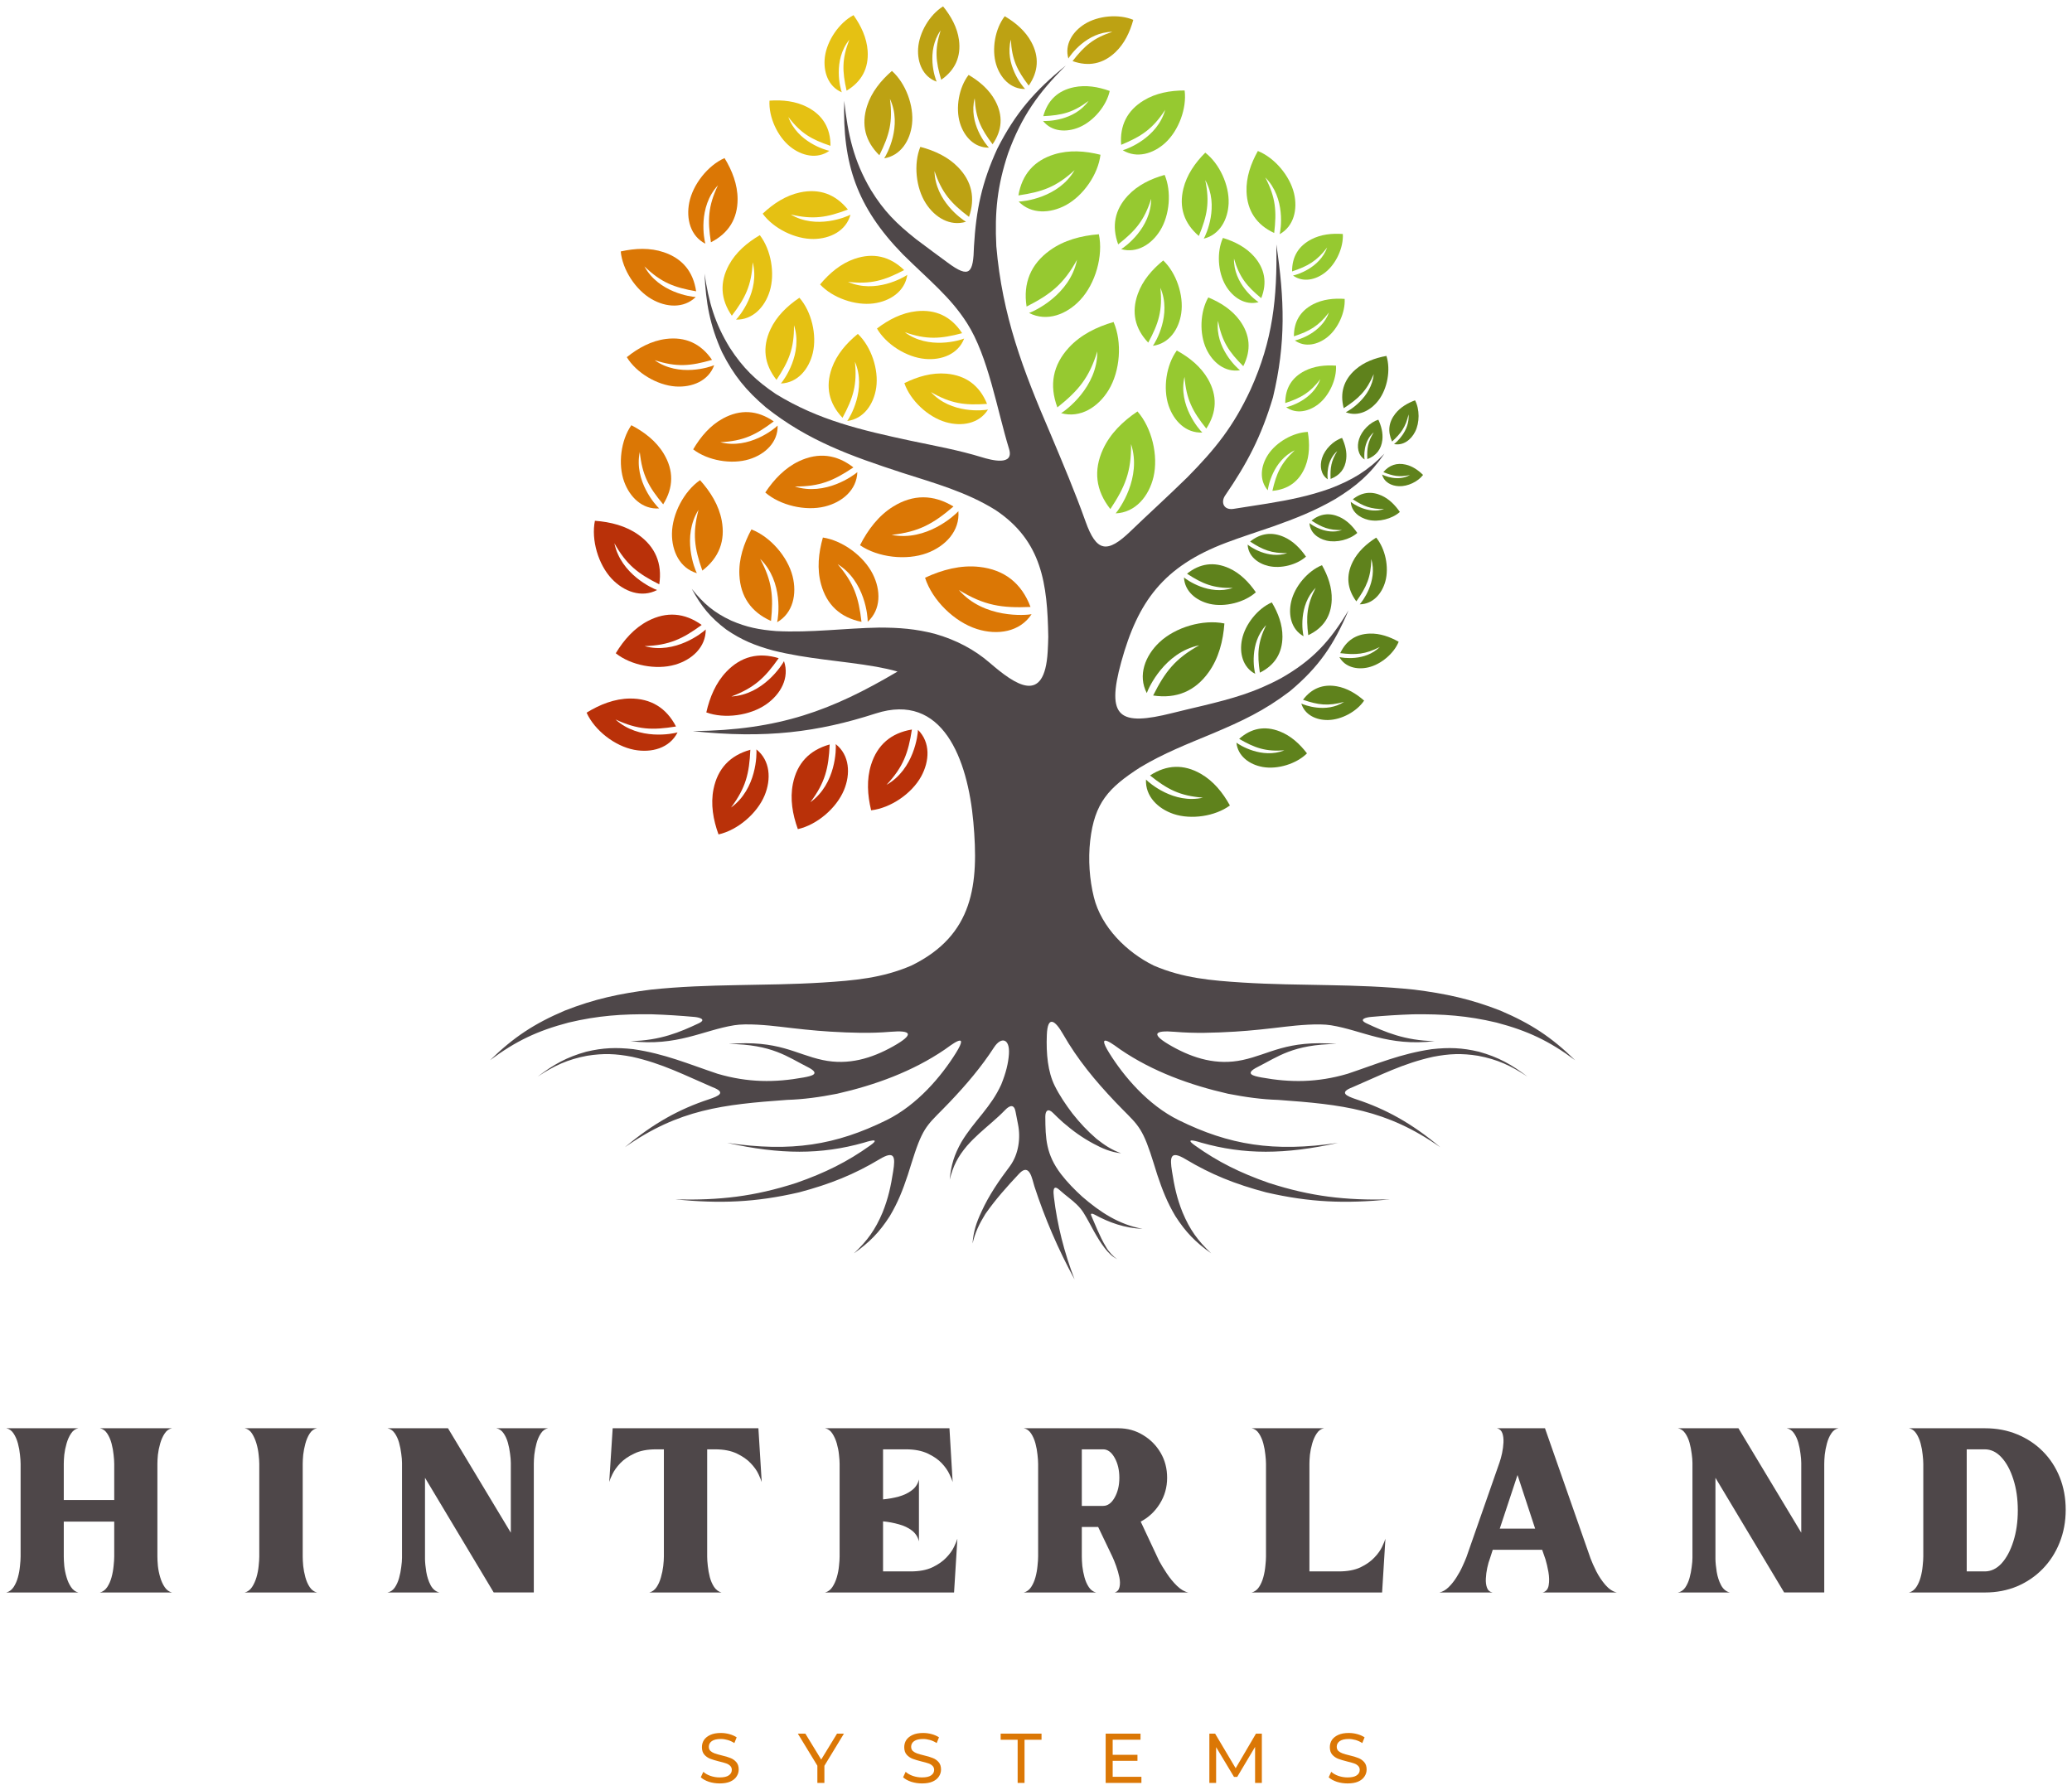 <?xml version="1.0" encoding="UTF-8"?> <svg xmlns="http://www.w3.org/2000/svg" xmlns:xlink="http://www.w3.org/1999/xlink" id="Layer_1" version="1.1" viewBox="0 0 338 292"><defs><style> .st0 { fill: none; } .st1 { fill: #e5c113; } .st1, .st2, .st3, .st4, .st5, .st6 { fill-rule: evenodd; } .st2 { fill: #5f821c; } .st3 { fill: #b93109; } .st4, .st7 { fill: #db7705; } .st5 { fill: #96c930; } .st6 { fill: #bda213; } .st8 { fill: #4e4749; } .st9 { clip-path: url(#clippath); } </style><clipPath id="clippath"><rect class="st0" x="79.942" y="10.202" width="177" height="198.531"></rect></clipPath></defs><g><g><path class="st5" d="M181.995,83.754c.563-.635,4.313-5.797,2.51-11.307.052,4.51-.974,6.979-3.375,10.604-2.396-3.026-2.781-6.313-1.198-9.76,1.172-2.557,3.245-4.568,5.62-6.167,2.349,2.672,3.443,7.219,2.609,10.714-.75,3.125-2.932,5.786-6.167,5.917"></path><path class="st4" d="M168.276,100.207c-.901.172-7.766.771-11.859-3.958,4.141,2.552,7,2.974,11.688,2.771-1.469-3.901-4.292-6.089-8.37-6.536-3.016-.333-6.031.464-8.833,1.771,1.167,3.661,4.771,7.203,8.469,8.37,3.313,1.047,6.984.51,8.906-2.417"></path><path class="st4" d="M156.338,83.405c-.563.635-5.219,4.979-10.896,3.859,4.474-.495,6.792-1.813,10.094-4.63-3.292-2-6.594-1.995-9.823,0-2.38,1.469-4.125,3.766-5.422,6.318,2.932,2,7.568,2.531,10.932,1.281,3.005-1.12,5.375-3.604,5.115-6.828"></path><path class="st4" d="M141.547,101.436c.021-.781-.396-6.599-4.906-9.396,2.693,3.125,3.432,5.464,3.891,9.411-3.464-.708-5.672-2.776-6.594-6.125-.688-2.479-.422-5.109.297-7.63,3.219.484,6.667,3.026,8.141,5.964,1.323,2.63,1.365,5.776-.828,7.776"></path><path class="st4" d="M126.771,101.514c.193-.766,1.063-6.594-2.766-10.333,1.964,3.667,2.177,6.13,1.766,10.125-3.255-1.458-4.979-3.979-5.156-7.484-.13-2.589.703-5.125,1.964-7.448,3.068,1.182,5.911,4.438,6.719,7.656.724,2.885.073,5.99-2.526,7.484"></path><path class="st4" d="M113.677,93.514c-.354-.672-2.484-5.953.271-10.333-1.021,3.891-.667,6.25.625,9.911,2.729-2.104,3.781-4.865,3.156-8.193-.464-2.469-1.823-4.661-3.531-6.563-2.62,1.807-4.547,5.505-4.583,8.719-.031,2.865,1.281,5.641,4.063,6.458"></path><path class="st3" d="M107.192,96.259c-.724-.24-5.917-2.568-6.969-7.635,1.964,3.516,3.854,4.969,7.323,6.708.51-3.406-.646-6.125-3.406-8.089-2.047-1.458-4.547-2.094-7.094-2.281-.63,3.115.542,7.12,2.74,9.458,1.969,2.083,4.839,3.177,7.406,1.839"></path><path class="st3" d="M127.89,107.863c-.344.677-3.417,5.474-8.583,5.766,3.771-1.422,5.49-3.078,7.719-6.25-3.297-1.01-6.156-.266-8.505,2.177-1.745,1.807-2.74,4.182-3.302,6.672,2.984,1.089,7.125.521,9.76-1.313,2.354-1.635,3.859-4.318,2.911-7.052"></path><path class="st3" d="M115.125,102.697c-.542.531-4.984,4.094-9.974,2.719,4.021-.146,6.182-1.167,9.313-3.458-2.802-2.005-5.745-2.214-8.755-.656-2.229,1.156-3.938,3.089-5.26,5.276,2.479,1.979,6.583,2.76,9.661,1.87,2.76-.797,5.036-2.859,5.016-5.75"></path><path class="st3" d="M149.745,119.072c-.01.76-.63,6.417-5.13,8.974,2.74-2.943,3.547-5.193,4.141-9.026-3.401.563-5.635,2.495-6.656,5.729-.755,2.391-.599,4.964.005,7.448,3.161-.359,6.609-2.703,8.161-5.516,1.38-2.516,1.542-5.578-.521-7.609"></path><path class="st3" d="M136.333,121.4c.073.76.068,6.453-4.135,9.479,2.411-3.224,2.969-5.547,3.146-9.422-3.323.922-5.333,3.089-6,6.411-.495,2.453-.063,5,.807,7.401,3.104-.693,6.281-3.396,7.521-6.359,1.104-2.646.927-5.714-1.339-7.51"></path><path class="st3" d="M123.39,122.264c.068.76.063,6.448-4.135,9.479,2.411-3.224,2.969-5.547,3.146-9.422-3.323.922-5.333,3.089-6.005,6.411-.495,2.458-.063,5,.813,7.401,3.099-.693,6.281-3.396,7.516-6.354,1.104-2.651.932-5.714-1.333-7.516"></path><path class="st3" d="M110.531,119.483c-.729.224-6.302,1.38-10.125-2.104,3.651,1.698,6.036,1.766,9.87,1.146-1.589-3.063-4.12-4.583-7.51-4.563-2.505.021-4.906.969-7.078,2.307,1.313,2.901,4.609,5.453,7.76,6.057,2.823.542,5.786-.26,7.083-2.844"></path><path class="st4" d="M139.854,77.03c-.573.516-5.214,3.938-10.203,2.339,4.073.021,6.302-.922,9.563-3.115-2.755-2.146-5.724-2.479-8.839-1.026-2.297,1.078-4.104,2.964-5.536,5.12,2.432,2.109,6.547,3.068,9.703,2.292,2.823-.693,5.214-2.682,5.313-5.609"></path><path class="st5" d="M173.099,67.405c.74-.432,5.938-4.229,5.906-10.078-1.344,4.344-3.094,6.401-6.516,9.141-1.37-3.651-.729-6.927,1.865-9.75,1.917-2.089,4.526-3.38,7.302-4.182,1.432,3.292,1.078,7.995-.807,11.094-1.688,2.776-4.599,4.651-7.75,3.776"></path><path class="st5" d="M166.172,32.884c.771-.005,6.505-.589,9.125-5.125-3,2.75-5.281,3.552-9.167,4.12.594-3.438,2.563-5.682,5.844-6.693,2.427-.75,5.031-.573,7.542.063-.38,3.193-2.786,6.672-5.641,8.219-2.557,1.38-5.661,1.516-7.703-.583"></path><path class="st6" d="M157.583,36.181c-.625-.349-5.036-3.401-5.141-8.276,1.214,3.594,2.714,5.271,5.63,7.479,1.057-3.073.458-5.792-1.766-8.089-1.641-1.698-3.844-2.724-6.177-3.333-1.125,2.776-.729,6.693.911,9.234,1.464,2.276,3.932,3.781,6.542,2.984"></path><path class="st6" d="M144.234,25.832c.406-.594,3.01-5.286.938-9.698.505,3.755-.099,5.922-1.724,9.198-2.318-2.281-2.979-4.984-2.01-8.031.714-2.255,2.24-4.146,4.057-5.729,2.24,1.99,3.62,5.672,3.281,8.677-.302,2.693-1.849,5.135-4.542,5.583"></path><path class="st1" d="M161.172,66.817c-.698.151-6.031.75-9.313-2.854,3.271,1.906,5.51,2.182,9.156,1.932-1.219-3.005-3.458-4.656-6.646-4.932-2.354-.203-4.688.474-6.844,1.547.974,2.833,3.849,5.521,6.75,6.359,2.604.755,5.453.266,6.896-2.052"></path><path class="st1" d="M138.208,68.686c.427-.578,3.182-5.188,1.255-9.667.385,3.776-.292,5.922-2.026,9.141-2.234-2.359-2.813-5.083-1.745-8.094.792-2.224,2.375-4.073,4.245-5.589,2.172,2.063,3.432,5.792,2.995,8.781-.391,2.677-2.016,5.073-4.724,5.427"></path><path class="st1" d="M127.385,62.567c.479-.536,3.646-4.87,2.135-9.51.036,3.792-.833,5.87-2.854,8.917-2.01-2.552-2.339-5.318-.995-8.219.99-2.141,2.734-3.833,4.734-5.177,1.979,2.25,2.885,6.078,2.182,9.021-.635,2.63-2.474,4.865-5.203,4.969"></path><path class="st1" d="M120.067,52.145c.51-.505,3.938-4.635,2.719-9.354-.203,3.781-1.193,5.802-3.406,8.719-1.844-2.672-2-5.453-.479-8.266,1.12-2.078,2.969-3.656,5.047-4.875,1.833,2.37,2.505,6.245,1.615,9.135-.797,2.589-2.771,4.703-5.495,4.641"></path><path class="st4" d="M126.854,69.431c-.5.505-4.63,3.932-9.354,2.719,3.786-.203,5.807-1.193,8.719-3.401-2.672-1.849-5.448-2.005-8.266-.484-2.078,1.12-3.656,2.969-4.875,5.047,2.375,1.833,6.25,2.505,9.141,1.615,2.589-.797,4.703-2.771,4.635-5.495"></path><path class="st4" d="M107.526,82.947c-.531-.479-4.151-4.438-3.161-9.214.38,3.771,1.469,5.74,3.818,8.547,1.719-2.76,1.734-5.542.083-8.276-1.219-2.026-3.141-3.516-5.276-4.63-1.714,2.458-2.203,6.359-1.177,9.203.922,2.547,2.99,4.568,5.714,4.37"></path><path class="st4" d="M116.505,59.577c-.656.297-5.74,2.016-9.714-.813,3.604,1.172,5.849.964,9.359-.052-1.828-2.682-4.37-3.818-7.542-3.411-2.344.302-4.479,1.458-6.359,2.969,1.557,2.557,4.932,4.573,7.953,4.781,2.703.182,5.38-.906,6.302-3.474"></path><path class="st4" d="M113.495,48.457c-.719-.026-6.042-.714-8.37-4.995,2.724,2.635,4.828,3.432,8.432,4.063-.469-3.219-2.25-5.354-5.276-6.375-2.24-.76-4.672-.656-7.021-.125.276,2.979,2.427,6.276,5.047,7.781,2.344,1.354,5.234,1.557,7.188-.349"></path><path class="st1" d="M157.281,55.233c-.661.281-5.781,1.88-9.693-1.036,3.578,1.255,5.828,1.099,9.359.161-1.766-2.724-4.281-3.922-7.458-3.583-2.349.25-4.516,1.359-6.432,2.823,1.5,2.594,4.833,4.688,7.844,4.958,2.693.25,5.401-.776,6.38-3.323"></path><path class="st1" d="M148,44.843c-.578.417-5.219,3.12-9.677,1.141,3.771.427,5.927-.224,9.167-1.922-2.333-2.266-5.052-2.87-8.073-1.839-2.24.766-4.099,2.328-5.641,4.182,2.036,2.193,5.75,3.495,8.745,3.094,2.682-.359,5.094-1.958,5.479-4.656"></path><path class="st1" d="M138.734,35.025c-.63.344-5.563,2.464-9.75-.036,3.693.875,5.911.495,9.328-.802-2.036-2.526-4.661-3.458-7.792-2.797-2.313.49-4.349,1.813-6.104,3.469,1.76,2.422,5.292,4.167,8.313,4.13,2.708-.036,5.297-1.333,6.005-3.964"></path><path class="st4" d="M115.067,39.759c-.208-.688-1.26-5.948,2.052-9.531-1.625,3.432-1.708,5.682-1.146,9.297,2.896-1.474,4.349-3.849,4.349-7.042,0-2.37-.875-4.635-2.13-6.693-2.734,1.214-5.172,4.307-5.76,7.276-.526,2.651.203,5.453,2.635,6.693"></path><path class="st6" d="M161.328,24.087c-.443-.432-3.38-3.995-2.328-8.063.167,3.26,1.021,5.005,2.917,7.51,1.594-2.292,1.729-4.688.427-7.109-.964-1.792-2.547-3.151-4.339-4.203-1.578,2.036-2.167,5.375-1.406,7.865.682,2.224,2.38,4.052,4.729,4"></path><path class="st6" d="M167.224,14.514c-.438-.432-3.38-3.995-2.328-8.057.167,3.255,1.021,5,2.917,7.51,1.594-2.297,1.734-4.688.427-7.109-.964-1.792-2.547-3.156-4.339-4.208-1.578,2.036-2.161,5.375-1.401,7.865.682,2.224,2.375,4.047,4.724,4"></path><path class="st6" d="M174.281,9.546c.313-.536,2.979-4.307,7.177-4.354-3.104,1.016-4.563,2.292-6.495,4.776,2.635.943,4.979.448,6.979-1.438,1.479-1.401,2.38-3.292,2.927-5.292-2.38-.99-5.755-.688-7.958.703-1.969,1.234-3.286,3.349-2.63,5.604"></path><path class="st6" d="M152.791,13.317c-.26-.563-1.76-4.927.651-8.359-.99,3.109-.802,5.036.094,8.057,2.297-1.594,3.26-3.786,2.896-6.51-.271-2.016-1.281-3.849-2.589-5.464-2.193,1.354-3.911,4.276-4.073,6.87-.146,2.328.802,4.63,3.021,5.406"></path><path class="st5" d="M170.146,19.733c.594.052,5.068.036,7.432-3.271-2.526,1.901-4.344,2.344-7.391,2.49.719-2.609,2.411-4.193,5.021-4.724,1.932-.401,3.932-.068,5.818.615-.531,2.438-2.651,4.943-4.974,5.922-2.078.875-4.49.745-5.906-1.031"></path><path class="st5" d="M167.87,51.061c.813-.276,6.672-2.948,7.823-8.682-2.193,3.984-4.323,5.646-8.229,7.635-.599-3.844.688-6.927,3.797-9.167,2.297-1.661,5.115-2.401,7.995-2.63.74,3.516-.557,8.052-3.026,10.703-2.208,2.38-5.448,3.635-8.359,2.141"></path><path class="st5" d="M209.812,66.436c.521-.094,4.339-1.182,5.568-4.568-1.703,2.224-3.156,3.042-5.719,3.891-.01-2.401,1.057-4.156,3.156-5.24,1.557-.797,3.344-.99,5.12-.865.125,2.214-1.083,4.859-2.833,6.25-1.568,1.245-3.651,1.708-5.292.531"></path><path class="st5" d="M211.224,55.546c.521-.094,4.339-1.182,5.568-4.573-1.703,2.229-3.156,3.047-5.719,3.896-.01-2.401,1.057-4.156,3.156-5.24,1.557-.797,3.344-.99,5.12-.865.125,2.208-1.083,4.859-2.833,6.25-1.568,1.245-3.651,1.708-5.292.531"></path><path class="st5" d="M210.927,44.952c.521-.094,4.339-1.182,5.568-4.573-1.703,2.229-3.156,3.047-5.719,3.901-.016-2.401,1.057-4.161,3.156-5.24,1.552-.802,3.339-.995,5.12-.865.125,2.208-1.083,4.854-2.839,6.245-1.563,1.245-3.651,1.714-5.286.531"></path><path class="st5" d="M188.068,56.415c.417-.563,3.115-5.078,1.219-9.469.38,3.698-.276,5.802-1.979,8.953-2.193-2.307-2.755-4.974-1.708-7.927.771-2.182,2.323-3.99,4.156-5.479,2.13,2.021,3.365,5.672,2.938,8.604-.38,2.625-1.974,4.969-4.625,5.318"></path><path class="st5" d="M182.896,40.645c.609-.354,4.875-3.427,4.891-8.208-1.125,3.542-2.568,5.214-5.38,7.432-1.094-2.99-.552-5.661,1.578-7.953,1.583-1.698,3.724-2.74,6-3.38,1.146,2.698.828,6.542-.729,9.063-1.391,2.26-3.786,3.776-6.359,3.047"></path><path class="st5" d="M208.745,38.207c.182-.677,1.031-5.87-2.344-9.26,1.714,3.302,1.87,5.5,1.453,9.063-2.891-1.344-4.396-3.615-4.51-6.745-.083-2.318.693-4.568,1.849-6.63,2.724,1.094,5.219,4.042,5.901,6.922.609,2.578-.01,5.349-2.349,6.651"></path><path class="st5" d="M183.156,24.509c.682-.177,5.62-1.984,6.922-6.589-2.036,3.115-3.875,4.333-7.188,5.708-.245-3.172.995-5.604,3.672-7.234,1.974-1.208,4.318-1.635,6.682-1.635.38,2.906-.964,6.521-3.141,8.531-1.953,1.797-4.667,2.615-6.948,1.219"></path><path class="st5" d="M196.37,38.931c.354-.604,2.573-5.375.24-9.547.755,3.641.318,5.802-1.047,9.115-2.422-2.073-3.26-4.667-2.526-7.708.547-2.255,1.901-4.208,3.573-5.885,2.323,1.792,3.927,5.297,3.813,8.26-.109,2.646-1.453,5.146-4.052,5.766"></path><path class="st5" d="M205.312,49.296c-.51-.313-4.104-3.021-4.016-7.104.891,3.047,2.089,4.505,4.448,6.453.995-2.531.583-4.828-1.193-6.828-1.318-1.479-3.125-2.411-5.057-3-1.036,2.281-.839,5.573.443,7.755,1.146,1.953,3.161,3.302,5.375,2.724"></path><path class="st5" d="M202.276,60.405c-.516-.391-4.099-3.677-3.589-8.063.646,3.375,1.786,5.063,4.125,7.401,1.333-2.62,1.125-5.13-.583-7.469-1.26-1.724-3.109-2.917-5.125-3.75-1.349,2.349-1.479,5.906-.328,8.391,1.031,2.224,3.063,3.88,5.5,3.49"></path><path class="st5" d="M196.13,70.561c-.516-.479-3.974-4.432-2.906-9.083.297,3.698,1.318,5.646,3.557,8.443,1.74-2.661,1.818-5.385.26-8.099-1.156-2.005-3.005-3.5-5.073-4.635-1.729,2.365-2.281,6.172-1.339,8.979.844,2.51,2.833,4.531,5.5,4.396"></path><path class="st2" d="M187.073,113.072c.266-.807,2.88-6.625,8.557-7.797-3.938,2.193-5.568,4.313-7.521,8.193,3.818.578,6.865-.719,9.068-3.813,1.63-2.286,2.349-5.083,2.557-7.938-3.49-.714-7.974.599-10.594,3.063-2.344,2.203-3.568,5.417-2.068,8.292"></path><path class="st2" d="M204.76,109.936c-.167-.573-1.016-4.984,1.781-7.953-1.38,2.854-1.464,4.74-1.021,7.76,2.432-1.214,3.661-3.188,3.682-5.859.016-1.979-.703-3.88-1.734-5.604-2.297.995-4.354,3.568-4.865,6.047-.464,2.214.135,4.557,2.156,5.609"></path><path class="st2" d="M193.14,94.207c.453.396,4.099,3.01,7.969,1.714-3.172.057-4.917-.651-7.474-2.323,2.115-1.698,4.427-1.99,6.859-.896,1.802.818,3.229,2.266,4.37,3.927-1.87,1.667-5.063,2.458-7.526,1.891-2.208-.516-4.089-2.036-4.198-4.313"></path><path class="st2" d="M203.526,88.848c.365.318,3.328,2.438,6.469,1.391-2.573.047-3.99-.531-6.068-1.885,1.719-1.38,3.594-1.62,5.568-.729,1.464.661,2.625,1.839,3.547,3.188-1.516,1.354-4.109,1.995-6.109,1.531-1.786-.411-3.318-1.646-3.406-3.495"></path><path class="st2" d="M213.614,85.337c.297.26,2.724,2,5.297,1.141-2.109.036-3.266-.438-4.969-1.547,1.406-1.13,2.943-1.323,4.563-.594,1.198.542,2.151,1.505,2.906,2.609-1.245,1.109-3.37,1.635-5.01,1.255-1.464-.339-2.714-1.349-2.786-2.865"></path><path class="st2" d="M220.349,81.874c.307.271,2.802,2.057,5.443,1.172-2.167.036-3.359-.448-5.109-1.589,1.448-1.161,3.026-1.359,4.688-.609,1.229.557,2.208,1.547,2.984,2.677-1.281,1.141-3.458,1.682-5.141,1.292-1.505-.349-2.786-1.385-2.865-2.943"></path><path class="st2" d="M225.458,77.41c.286.172,2.568,1.214,4.547.089-1.729.37-2.76.167-4.344-.474.974-1.156,2.214-1.563,3.667-1.224,1.073.25,2.01.891,2.813,1.682-.849,1.115-2.51,1.891-3.922,1.839-1.266-.042-2.458-.672-2.76-1.911"></path><path class="st2" d="M219.531,67.254c.516-.234,4.188-2.375,4.568-6.219-1.177,2.76-2.469,3.99-4.901,5.563-.651-2.49-.01-4.604,1.885-6.281,1.401-1.24,3.203-1.911,5.083-2.25.719,2.26.161,5.323-1.286,7.234-1.292,1.703-3.339,2.745-5.349,1.953"></path><path class="st2" d="M216.594,78.197c-.068-.354-.292-3.021,1.552-4.609-1,1.609-1.167,2.719-1.089,4.547,1.516-.573,2.37-1.667,2.547-3.255.135-1.172-.172-2.344-.677-3.432-1.427.448-2.807,1.844-3.266,3.281-.411,1.292-.203,2.719.932,3.469"></path><path class="st2" d="M222.599,74.962c-.063-.339-.281-2.906,1.495-4.432-.964,1.547-1.125,2.62-1.047,4.37,1.458-.547,2.276-1.599,2.453-3.125.125-1.125-.167-2.26-.656-3.307-1.375.438-2.698,1.776-3.141,3.161-.396,1.24-.198,2.615.896,3.333"></path><path class="st2" d="M227.401,72.447c.328-.224,2.589-2.151,2.375-4.839-.469,2.042-1.203,3.052-2.688,4.427-.75-1.63-.568-3.161.526-4.547.813-1.026,1.969-1.714,3.219-2.177.771,1.464.766,3.646.01,5.13-.682,1.339-1.958,2.302-3.443,2.005"></path><path class="st2" d="M212.646,103.796c-.156-.578-.885-5.01,1.984-7.901-1.453,2.818-1.589,4.693-1.219,7.729,2.458-1.151,3.74-3.094,3.828-5.766.068-1.974-.599-3.896-1.589-5.651-2.323.943-4.443,3.458-5.016,5.922-.521,2.203.016,4.563,2.01,5.667"></path><path class="st2" d="M186.943,127.181c.495.526,4.542,4.052,9.297,2.953-3.786-.292-5.781-1.339-8.641-3.62,2.724-1.781,5.505-1.865,8.281-.276,2.052,1.172,3.589,3.063,4.75,5.172-2.411,1.771-6.307,2.349-9.182,1.391-2.568-.865-4.635-2.891-4.505-5.62"></path><path class="st2" d="M201.693,121.16c.464.359,4.141,2.714,7.828,1.255-3.073.224-4.807-.38-7.38-1.87,1.974-1.76,4.198-2.161,6.62-1.219,1.792.698,3.255,2.026,4.443,3.583-1.729,1.719-4.792,2.651-7.214,2.224-2.167-.385-4.073-1.766-4.297-3.974"></path><path class="st2" d="M212.281,114.78c.453.229,4.042,1.625,6.979-.271-2.625.724-4.224.505-6.703-.344,1.401-1.859,3.255-2.594,5.51-2.198,1.672.297,3.161,1.193,4.458,2.333-1.198,1.786-3.682,3.12-5.849,3.167-1.938.047-3.828-.818-4.396-2.688"></path><path class="st2" d="M218.489,107.197c.484.13,4.177.745,6.594-1.646-2.354,1.208-3.917,1.318-6.453,1.005.964-2.052,2.589-3.12,4.818-3.188,1.646-.052,3.25.505,4.714,1.333-.786,1.932-2.891,3.698-4.948,4.177-1.839.432-3.807-.021-4.724-1.682"></path><path class="st2" d="M221.807,98.593c.385-.406,2.964-3.724,1.891-7.391-.057,2.969-.786,4.573-2.443,6.911-1.516-2.047-1.703-4.214-.589-6.458.828-1.651,2.234-2.938,3.828-3.943,1.495,1.807,2.12,4.828,1.5,7.115-.557,2.042-2.052,3.75-4.188,3.766"></path><path class="st5" d="M206.812,79.988c.047-.578.844-4.833,4.396-6.521-2.245,2.083-2.984,3.74-3.646,6.615,2.609-.234,4.406-1.578,5.37-3.969.703-1.771.729-3.729.406-5.646-2.411.089-5.161,1.677-6.49,3.719-1.193,1.828-1.479,4.146-.036,5.802"></path><path class="st1" d="M135.291,24.603c-.625-.115-5.219-1.432-6.693-5.516,2.047,2.682,3.792,3.667,6.875,4.703.021-2.891-1.26-5.01-3.786-6.318-1.87-.969-4.021-1.203-6.161-1.052-.156,2.661,1.292,5.849,3.396,7.526,1.88,1.5,4.396,2.068,6.37.656"></path><path class="st1" d="M137.317,15.061c-.229-.599-1.49-5.203,1.234-8.583-1.229,3.141-1.167,5.146-.448,8.318,2.479-1.484,3.625-3.682,3.432-6.516-.146-2.099-1.063-4.057-2.302-5.807-2.354,1.245-4.323,4.141-4.672,6.807-.302,2.391.521,4.828,2.755,5.781"></path></g><g class="st9"><path class="st8" d="M162.166,170.858c-2.083,3.214-4.495,6.052-7.24,8.943-3.266,3.443-4.115,3.615-5.682,8.255-.406,1.203-.766,2.417-1.156,3.63-.828,2.484-1.594,4.458-2.943,6.729-1.688,2.625-3.292,4.255-5.839,6.063,2.203-2.083,3.495-3.88,4.667-6.672.932-2.323,1.344-4.26,1.729-6.714.365-2.313.286-3.474-2.224-1.969-4.104,2.464-8.052,4.063-13.13,5.406-7.167,1.656-12.865,1.854-20.177,1.151,7.24.161,12.828-.464,19.734-2.693,4.714-1.646,8.333-3.453,12.031-6.094,2.094-1.49-.771-.542-1.031-.464-6.948,1.964-13.609,1.948-22.292.026,10.516,1.552,17.745.354,25.974-3.693,5.073-2.495,9-7.203,11.339-10.958,2.411-3.865-.995-1.13-1.813-.573-5.255,3.583-11.344,5.792-17.547,7.208-2.859.563-5.547.927-8.177,1.005-10.448.755-17.615,1.526-26.458,7.729,4.682-3.948,8.953-6.25,13.646-7.802,1.766-.583,2.906-1.141.651-2.005-4.557-1.953-8.193-3.865-13.125-4.953-2.641-.51-4.661-.594-7.333-.167-3.167.594-5.38,1.625-8.057,3.401,2.599-1.984,4.76-3.188,7.917-4.063,2.75-.656,4.88-.724,7.677-.417,5.156.755,8.917,2.396,13.75,4.016,4.943,1.453,9.359,1.453,14.026.604,1.365-.25,2.885-.589.635-1.719-3.25-1.63-5.74-3.682-12.859-3.75,8.172-.672,10.87,1.677,15.354,2.625,4.161.885,7.974-.26,11.484-2.234,3.557-2,2.974-2.667-.505-2.37-3.188.271-6.297.172-9.755-.031-2.745-.167-5.479-.479-8.214-.807-2.042-.24-5.422-.563-7.448-.234-5.125.823-9.286,3.49-16.922,2.594,4.891-.109,8.073-1.474,11.125-2.911,1.365-.651.057-.974-.724-1.042-2.271-.203-4.557-.354-6.88-.427-4.885-.063-8.844.214-13.62,1.349-5.073,1.339-8.594,2.995-12.813,6.141,3.865-3.776,7.224-5.974,12.182-8.089,4.833-1.901,8.932-2.776,14.068-3.427,9.536-1.01,18.526-.563,27.99-1.156,5.125-.328,9.724-.714,14.495-2.771,10.177-4.979,11.01-13.313,10.104-23.406-.917-10.229-4.99-21.255-15.948-17.714-9.406,3.036-17.911,4.146-29.828,2.875,14.156-.151,22.703-3.396,33.406-9.719-1.099-.318-2.224-.563-3.453-.786-5.729-1-11.156-1.224-16.854-2.656-2.938-.807-5.109-1.682-7.635-3.417-2.594-1.953-4.089-3.797-5.63-6.651,1.922,2.427,3.651,3.896,6.458,5.203,2.526,1.094,4.599,1.484,7.323,1.703,5.661.292,11.151-.469,16.818-.573,3.266.005,5.891.203,9.073,1.021,3.531,1.01,6.484,2.609,8.906,4.698,4.177,3.599,8.979,7.031,9.49-1.813.047-.781.078-1.578.094-2.396-.146-8.625-1-15.625-8.63-20.703-4.755-2.953-9.948-4.375-15.234-6.073-8.255-2.703-15.292-5.172-22.193-10.651-3.24-2.766-5.245-5.208-7.167-9.021-1.984-4.391-2.63-8.021-2.849-12.813.672,4.625,1.672,8.094,4.125,12.099,2.151,3.313,4.24,5.339,7.5,7.542,7.005,4.307,14.026,5.911,21.958,7.62,4.141.87,7.891,1.547,11.661,2.703,1.49.458,5.339,1.495,4.422-1.396-1.938-6.313-3.375-15.068-6.859-20.505-2.729-4.266-6.083-6.885-10.469-11.219-7.521-7.724-9.839-14.786-9.552-25.031.594,5.479,1.536,9.771,4.354,14.547,2.151,3.5,4.188,5.5,7.375,8.031,1.88,1.432,3.568,2.646,5.115,3.797,3.651,2.719,4.214,1.724,4.323-2.625.349-5.99,1.292-10.448,3.802-15.927,2.953-5.833,6.146-9.505,11.219-13.609-4.526,4.464-7.26,8.354-9.448,14.333-1.781,5.344-2.203,9.568-1.927,15.167.964,11.323,4.344,20.193,8.792,30.516,2.094,4.979,4.073,9.656,5.76,14.396,1.781,4.99,3.516,5.297,7.385,1.552,2.75-2.656,5.797-5.401,9.224-8.755,4.604-4.667,7.526-8.318,10.318-14.318,3.635-8.057,4.359-14.906,4.198-23.688,1.333,9.01,1.583,16.057-.547,24.958-1.911,6.411-4.214,10.771-7.807,16.021-.734,1.078-.26,2.438,1.391,2.172,1.755-.286,3.573-.547,5.484-.859,3.62-.599,6.781-1.219,10.255-2.458,3.651-1.406,6.099-2.87,8.854-5.682-2.313,3.339-4.563,5.292-8.016,7.401-3.359,1.943-6.474,3.161-10.109,4.458-2.615.901-5.198,1.724-7.708,2.672-10.25,3.88-14.38,9.609-17.094,19.438-2.521,9.146-.281,10.51,8.354,8.339,1.641-.411,3.307-.802,5.052-1.214,4.682-1.141,8.359-2.146,12.646-4.458,5.13-2.911,8.005-6.026,11.021-11.083-2.391,5.641-4.859,9.271-9.568,13.203-4.146,3.167-7.818,4.875-12.573,6.885-4.151,1.729-8.01,3.224-11.885,5.557-5.115,3.307-7.406,5.74-8.115,11.938-.349,3.083-.109,6.375.604,9.234,1.203,4.87,5.365,8.99,9.766,11.141,4.771,2.057,9.37,2.443,14.495,2.771,9.458.594,18.453.146,27.99,1.156,5.13.651,9.229,1.526,14.068,3.427,4.958,2.115,8.323,4.313,12.182,8.089-4.219-3.146-7.74-4.802-12.818-6.141-4.771-1.135-8.729-1.411-13.615-1.349-2.328.073-4.615.224-6.875.427-.786.068-2.094.391-.729,1.042,3.052,1.438,6.234,2.802,11.12,2.911-7.635.896-11.792-1.771-16.917-2.594-2.026-.328-5.406-.005-7.448.234-2.734.328-5.469.641-8.214.807-3.458.203-6.568.302-9.755.031-3.479-.297-4.063.37-.505,2.37,3.51,1.974,7.328,3.12,11.479,2.234,4.49-.948,7.188-3.297,15.359-2.625-7.12.068-9.609,2.12-12.865,3.75-2.245,1.13-.724,1.469.641,1.719,4.667.849,9.083.849,14.026-.604,4.833-1.62,8.594-3.26,13.745-4.016,2.802-.307,4.932-.24,7.682.417,3.156.875,5.318,2.078,7.917,4.063-2.682-1.776-4.891-2.807-8.057-3.401-2.672-.427-4.693-.344-7.339.167-4.927,1.089-8.563,3-13.12,4.953-2.26.865-1.115,1.422.651,2.005,4.693,1.552,8.958,3.854,13.646,7.802-8.844-6.203-16.01-6.974-26.458-7.729-2.63-.078-5.318-.443-8.177-1.005-6.203-1.417-12.297-3.625-17.547-7.208-.818-.557-4.224-3.292-1.818.573,2.339,3.755,6.271,8.464,11.344,10.958,8.229,4.047,15.458,5.245,25.974,3.693-8.688,1.922-15.344,1.938-22.292-.026-.266-.078-3.125-1.026-1.031.464,3.698,2.641,7.318,4.448,12.031,6.094,6.901,2.229,12.49,2.854,19.734,2.693-7.307.703-13.01.505-20.177-1.151-5.078-1.344-9.026-2.943-13.13-5.406-2.51-1.505-2.589-.344-2.224,1.969.385,2.453.792,4.391,1.729,6.714,1.172,2.792,2.458,4.589,4.667,6.672-2.552-1.807-4.151-3.438-5.839-6.063-1.349-2.271-2.115-4.245-2.948-6.729-.385-1.214-.745-2.427-1.151-3.63-1.568-4.641-2.411-4.813-5.682-8.255-3.344-3.521-6.198-6.974-8.563-11.109-1.276-2.229-2.5-3.109-2.63.141-.125,3.104.167,6.042,1.281,8.297.792,1.599,1.818,3.104,2.875,4.505,1.24,1.568,2.427,2.844,3.938,4.151,1.276,1.005,2.474,1.823,4.021,2.359-1.682-.172-3.068-.781-4.536-1.573-1.865-1.005-3.344-2.083-4.948-3.464-.563-.505-1.109-1.021-1.625-1.542-.797-.797-1.26-.391-1.255.63.021,3.542.109,6.135,2.557,9.349,1.031,1.344,2.24,2.568,3.474,3.693,2.922,2.526,5.969,4.536,9.833,5.24-2.875-.104-5.427-1.01-7.839-2.328-.26-.135-.745-.307-.521.193.339.766.656,1.536.984,2.297.438.979.865,1.896,1.427,2.813.354.667,1.188,1.578,1.828,1.99-.885-.464-1.448-1.052-2.057-1.828-.672-.875-1.193-1.75-1.734-2.703-.542-.979-1.089-2.052-1.714-3.052-.589-.953-1.5-1.75-2.375-2.438-.536-.422-1.057-.849-1.563-1.297-1.125-1.005-1,.339-.896,1.193.542,4.526,1.677,9.016,3.37,13.417-2.703-4.953-4.87-10.026-6.557-15.198-.365-1.13-.755-3.87-2.453-2.094-1.995,2.125-3.875,4.219-5.542,6.609-1.01,1.646-1.641,2.938-2.094,4.823.151-1.984.609-3.375,1.448-5.172,1.26-2.776,2.87-5.083,4.693-7.51,1.37-1.906,1.74-4.526,1.271-6.802-.141-.677-.271-1.354-.396-2.031-.219-1.214-.906-1.089-1.698-.271-.646.672-1.339,1.307-2.141,2.005-1.458,1.276-2.802,2.385-4.089,3.854-1.5,1.786-2.24,3.24-2.813,5.505.229-2.411.729-4.026,1.906-6.13,1.047-1.74,2.198-3.104,3.464-4.672,1.245-1.583,2.177-2.854,3.031-4.703.766-1.891,1.156-3.453,1.26-4.969.177-2.599-1.281-2.865-2.417-1.12"></path></g></g><g><path class="st8" d="M12.778,259.807H1.028c.484-.125.88-.417,1.188-.875.302-.458.542-.99.708-1.604.167-.609.276-1.219.333-1.833.068-.625.104-1.135.104-1.542v-15.125c0-.401-.036-.901-.104-1.5-.057-.594-.167-1.208-.333-1.833s-.406-1.167-.708-1.625c-.307-.469-.703-.755-1.188-.854h11.75c-.49.099-.885.385-1.188.854-.307.458-.552,1-.729,1.625-.182.625-.307,1.24-.375,1.833-.057.599-.083,1.099-.083,1.5v5.896h8.229v-5.896c0-.401-.036-.901-.104-1.5-.057-.594-.167-1.208-.333-1.833s-.406-1.167-.708-1.625c-.307-.469-.703-.755-1.188-.854h11.75c-.49.099-.885.385-1.188.854-.307.458-.552,1-.729,1.625-.182.625-.307,1.24-.375,1.833-.057.599-.083,1.099-.083,1.5v15.125c0,.406.026.917.083,1.542.068.615.193,1.224.375,1.833.177.615.422,1.146.729,1.604.302.458.698.75,1.188.875h-11.75c.484-.125.88-.417,1.188-.875.302-.458.542-.99.708-1.604.167-.609.276-1.219.333-1.833.068-.625.104-1.135.104-1.542v-5.708h-8.229v5.708c0,.406.026.917.083,1.542.068.615.193,1.224.375,1.833.177.615.422,1.146.729,1.604.302.458.698.75,1.188.875Z"></path><path class="st8" d="M49.38,238.828v15.125c0,.406.026.917.083,1.542.068.615.188,1.224.354,1.833.167.615.401,1.146.708,1.604.302.458.698.75,1.188.875h-11.792c.484-.125.88-.417,1.188-.875.302-.458.547-.99.729-1.604.177-.609.297-1.219.354-1.833.068-.625.104-1.135.104-1.542v-15.125c0-.401-.036-.901-.104-1.5-.057-.594-.177-1.198-.354-1.813-.182-.625-.427-1.172-.729-1.646-.307-.469-.703-.755-1.188-.854h11.792c-.49.099-.885.385-1.188.854-.307.474-.542,1.021-.708,1.646-.167.615-.286,1.219-.354,1.813-.057.599-.083,1.099-.083,1.5Z"></path><path class="st8" d="M71.662,259.807h-8.458c.484-.094.88-.359,1.188-.792.302-.443.542-.964.708-1.563.167-.594.281-1.193.354-1.792.083-.594.125-1.104.125-1.521v-15.458c0-.427-.042-.938-.125-1.521-.073-.594-.188-1.193-.354-1.792-.167-.594-.406-1.109-.708-1.542-.307-.443-.703-.714-1.188-.813h9.875l10.25,17.042v-11.375c0-.427-.042-.938-.125-1.521-.073-.594-.188-1.193-.354-1.792-.167-.594-.406-1.109-.708-1.542-.307-.443-.703-.714-1.188-.813h8.458c-.49.099-.885.385-1.188.854-.307.458-.542,1-.708,1.625s-.286,1.24-.354,1.833c-.057.599-.083,1.099-.083,1.5v20.979h-6.542l-11.208-18.708v13.271c.01.583.083,1.281.208,2.083.135.807.375,1.531.708,2.167.344.641.818,1.036,1.417,1.188Z"></path><path class="st8" d="M99.382,241.787l.563-8.771h23.771l.542,8.771c-.083-.276-.26-.698-.521-1.271-.266-.583-.688-1.177-1.271-1.792-.573-.609-1.328-1.135-2.271-1.583-.948-.458-2.135-.688-3.563-.688h-1.271v17.5c0,.406.031.917.104,1.542.068.615.177,1.224.333,1.833.167.615.401,1.146.708,1.604.318.458.714.75,1.188.875h-11.771c.484-.125.88-.417,1.188-.875.302-.458.542-.99.708-1.604.177-.609.302-1.219.375-1.833.068-.625.104-1.135.104-1.542v-17.5h-1.271c-1.432,0-2.62.229-3.563.688-.948.448-1.708.974-2.292,1.583-.573.615-.995,1.208-1.271,1.792-.281.573-.453.995-.521,1.271Z"></path><path class="st8" d="M155.632,259.807h-21.042c.484-.125.88-.417,1.188-.875.302-.458.547-.99.729-1.604.177-.609.297-1.219.354-1.833.068-.625.104-1.135.104-1.542v-15.125c0-.401-.036-.901-.104-1.5-.057-.594-.177-1.208-.354-1.833-.182-.625-.427-1.167-.729-1.625-.307-.469-.703-.755-1.188-.854h20.292l.521,8.771c-.073-.276-.245-.698-.521-1.271-.266-.583-.682-1.177-1.25-1.792-.573-.609-1.333-1.135-2.292-1.583-.958-.458-2.156-.688-3.583-.688h-3.708v8.167c.885-.083,1.74-.234,2.563-.458.833-.234,1.542-.573,2.125-1.021.594-.443.984-1.031,1.167-1.771v10.104c-.182-.75-.573-1.344-1.167-1.792-.583-.443-1.292-.776-2.125-1-.823-.234-1.677-.396-2.563-.479v8.167h4.479c1.427,0,2.615-.219,3.563-.667.958-.458,1.719-.99,2.292-1.604.583-.609,1.005-1.208,1.271-1.792.276-.583.448-1.005.521-1.271l-.542,8.771Z"></path><path class="st8" d="M178.806,259.807h-11.792c.484-.125.88-.417,1.188-.875.302-.458.542-.99.708-1.604.167-.609.276-1.219.333-1.833.068-.625.104-1.135.104-1.542v-15.125c0-.401-.036-.901-.104-1.5-.057-.594-.167-1.208-.333-1.833s-.406-1.167-.708-1.625c-.307-.469-.703-.755-1.188-.854h15.417c1.484,0,2.823.37,4.021,1.104,1.208.724,2.167,1.688,2.875,2.896s1.063,2.573,1.063,4.083c0,1.557-.406,2.974-1.208,4.25-.792,1.266-1.828,2.229-3.104,2.896l3.021,6.438c.333.615.75,1.292,1.25,2.042s1.052,1.427,1.667,2.021c.609.583,1.219.938,1.833,1.063h-12.021c.427-.125.693-.417.792-.875.109-.458.104-.99-.021-1.604-.125-.609-.302-1.219-.521-1.833-.224-.625-.432-1.135-.625-1.542l-2.313-4.833h-2.667v4.833c0,.406.026.917.083,1.542.068.615.188,1.224.354,1.833.167.615.401,1.146.708,1.604.302.458.698.75,1.188.875ZM179.951,236.453h-3.479v9.229h3.479c.734,0,1.359-.448,1.875-1.354.51-.901.771-1.979.771-3.229,0-1.276-.26-2.365-.771-3.271-.516-.917-1.141-1.375-1.875-1.375Z"></path><path class="st8" d="M225.456,259.807h-21.271c.484-.125.88-.417,1.188-.875.302-.458.542-.99.708-1.604.167-.609.276-1.219.333-1.833.068-.625.104-1.135.104-1.542v-15.125c0-.401-.036-.901-.104-1.5-.057-.594-.167-1.208-.333-1.833s-.406-1.167-.708-1.625c-.307-.469-.703-.755-1.188-.854h11.792c-.49.099-.885.385-1.188.854-.307.458-.552,1-.729,1.625-.182.625-.307,1.24-.375,1.833-.057.599-.083,1.099-.083,1.5v17.542h4.792c1.417,0,2.594-.219,3.542-.667.943-.458,1.698-.99,2.271-1.604.583-.609,1.005-1.208,1.271-1.792.276-.583.448-1.005.521-1.271l-.542,8.771Z"></path><path class="st8" d="M250.424,249.391l-2.875-8.75-2.896,8.75h5.771ZM243.466,259.807h-8.646c.526-.125,1.021-.406,1.479-.854.458-.443.88-.969,1.271-1.583.401-.625.734-1.234,1-1.833.276-.594.49-1.094.646-1.5l5.396-15.438c.151-.427.292-.938.417-1.521s.198-1.167.229-1.75c.026-.594-.036-1.104-.188-1.521-.156-.427-.448-.693-.875-.792h7.833l7.438,21.25c.219.583.531,1.286.938,2.104.417.807.906,1.542,1.479,2.208.583.667,1.198,1.078,1.854,1.229h-12.083c.552-.151.88-.547.979-1.188.109-.635.094-1.354-.042-2.146-.141-.792-.302-1.479-.479-2.063l-.542-1.563h-8.063l-.458,1.417c-.167.432-.313.938-.438,1.521s-.203,1.167-.229,1.75c-.031.573.031,1.073.188,1.5.151.417.448.677.896.771Z"></path><path class="st8" d="M282.169,259.807h-8.458c.484-.094.88-.359,1.188-.792.302-.443.542-.964.708-1.563.167-.594.281-1.193.354-1.792.083-.594.125-1.104.125-1.521v-15.458c0-.427-.042-.938-.125-1.521-.073-.594-.188-1.193-.354-1.792-.167-.594-.406-1.109-.708-1.542-.307-.443-.703-.714-1.188-.813h9.875l10.25,17.042v-11.375c0-.427-.042-.938-.125-1.521-.073-.594-.188-1.193-.354-1.792-.167-.594-.406-1.109-.708-1.542-.307-.443-.703-.714-1.188-.813h8.458c-.49.099-.885.385-1.188.854-.307.458-.542,1-.708,1.625s-.286,1.24-.354,1.833c-.057.599-.083,1.099-.083,1.5v20.979h-6.542l-11.208-18.708v13.271c.01.583.083,1.281.208,2.083.135.807.375,1.531.708,2.167.344.641.818,1.036,1.417,1.188Z"></path><path class="st8" d="M323.805,259.807h-12.396c.484-.125.88-.417,1.188-.875.302-.458.542-.99.708-1.604.167-.609.276-1.219.333-1.833.068-.625.104-1.135.104-1.542v-15.125c0-.401-.036-.901-.104-1.5-.057-.594-.167-1.208-.333-1.833s-.406-1.167-.708-1.625c-.307-.469-.703-.755-1.188-.854h12.396c1.917,0,3.672.333,5.271,1,1.609.667,3,1.594,4.167,2.771,1.177,1.182,2.094,2.583,2.75,4.208.651,1.625.979,3.396.979,5.313,0,1.932-.333,3.724-1,5.375-.656,1.641-1.578,3.073-2.771,4.292-1.182,1.208-2.573,2.156-4.167,2.833-1.599.667-3.344,1-5.229,1ZM323.764,236.453h-2.938v19.917h2.938c1.026,0,1.943-.438,2.75-1.313.802-.885,1.443-2.083,1.917-3.583.484-1.51.729-3.198.729-5.063,0-1.885-.245-3.573-.729-5.063-.474-1.5-1.115-2.688-1.917-3.563-.807-.885-1.724-1.333-2.75-1.333Z"></path><path class="st7" d="M117.399,290.96c-.615,0-1.203-.089-1.771-.271-.557-.193-.995-.438-1.313-.729l.417-.896c.302.281.693.5,1.167.667.484.167.984.25,1.5.25.667,0,1.156-.109,1.479-.333.333-.219.5-.521.5-.896,0-.276-.094-.5-.271-.667-.182-.177-.406-.313-.667-.396-.266-.094-.641-.198-1.125-.313-.599-.151-1.083-.297-1.458-.438-.375-.151-.698-.375-.958-.667-.266-.302-.396-.714-.396-1.229,0-.427.109-.818.333-1.167.234-.344.583-.625,1.042-.833s1.026-.313,1.708-.313c.469,0,.938.063,1.396.188s.854.302,1.188.521l-.375.938c-.333-.219-.698-.385-1.083-.5-.391-.109-.766-.167-1.125-.167-.656,0-1.146.12-1.479.354-.323.24-.479.542-.479.917,0,.281.089.51.271.688.193.167.422.302.688.396.276.099.646.203,1.104.313.609.141,1.094.286,1.458.438.375.141.693.365.958.667.26.292.396.698.396,1.208,0,.417-.12.802-.354,1.146-.224.349-.573.625-1.042.833-.458.198-1.031.292-1.708.292Z"></path><path class="st7" d="M134.481,288.085v2.792h-1.146v-2.813l-3.188-5.229h1.229l2.583,4.229,2.583-4.229h1.125l-3.188,5.25Z"></path><path class="st7" d="M150.403,290.96c-.615,0-1.203-.089-1.771-.271-.557-.193-.995-.438-1.313-.729l.417-.896c.302.281.693.5,1.167.667.484.167.984.25,1.5.25.667,0,1.156-.109,1.479-.333.333-.219.5-.521.5-.896,0-.276-.094-.5-.271-.667-.182-.177-.406-.313-.667-.396-.266-.094-.641-.198-1.125-.313-.599-.151-1.083-.297-1.458-.438-.375-.151-.698-.375-.958-.667-.266-.302-.396-.714-.396-1.229,0-.427.109-.818.333-1.167.234-.344.583-.625,1.042-.833s1.026-.313,1.708-.313c.469,0,.938.063,1.396.188s.854.302,1.188.521l-.375.938c-.333-.219-.698-.385-1.083-.5-.391-.109-.766-.167-1.125-.167-.656,0-1.146.12-1.479.354-.323.24-.479.542-.479.917,0,.281.089.51.271.688.193.167.422.302.688.396.276.099.646.203,1.104.313.609.141,1.094.286,1.458.438.375.141.693.365.958.667.26.292.396.698.396,1.208,0,.417-.12.802-.354,1.146-.224.349-.573.625-1.042.833-.458.198-1.031.292-1.708.292Z"></path><path class="st7" d="M166.006,283.835h-2.771v-1h6.667v1h-2.771v7.042h-1.125v-7.042Z"></path><path class="st7" d="M186.196,289.876v1h-5.833v-8.042h5.688v1h-4.542v2.458h4.042v.979h-4.042v2.604h4.688Z"></path><path class="st7" d="M204.738,290.876v-5.875l-2.917,4.896h-.521l-2.917-4.854v5.833h-1.104v-8.042h.938l3.354,5.646,3.313-5.646h.958v8.042h-1.104Z"></path><path class="st7" d="M219.829,290.96c-.615,0-1.203-.089-1.771-.271-.557-.193-.995-.438-1.313-.729l.417-.896c.302.281.693.5,1.167.667.484.167.984.25,1.5.25.667,0,1.156-.109,1.479-.333.333-.219.5-.521.5-.896,0-.276-.094-.5-.271-.667-.182-.177-.406-.313-.667-.396-.266-.094-.641-.198-1.125-.313-.599-.151-1.083-.297-1.458-.438-.375-.151-.698-.375-.958-.667-.266-.302-.396-.714-.396-1.229,0-.427.109-.818.333-1.167.234-.344.583-.625,1.042-.833s1.026-.313,1.708-.313c.469,0,.938.063,1.396.188s.854.302,1.188.521l-.375.938c-.333-.219-.698-.385-1.083-.5-.391-.109-.766-.167-1.125-.167-.656,0-1.146.12-1.479.354-.323.24-.479.542-.479.917,0,.281.089.51.271.688.193.167.422.302.688.396.276.099.646.203,1.104.313.609.141,1.094.286,1.458.438.375.141.693.365.958.667.26.292.396.698.396,1.208,0,.417-.12.802-.354,1.146-.224.349-.573.625-1.042.833-.458.198-1.031.292-1.708.292Z"></path></g></svg> 